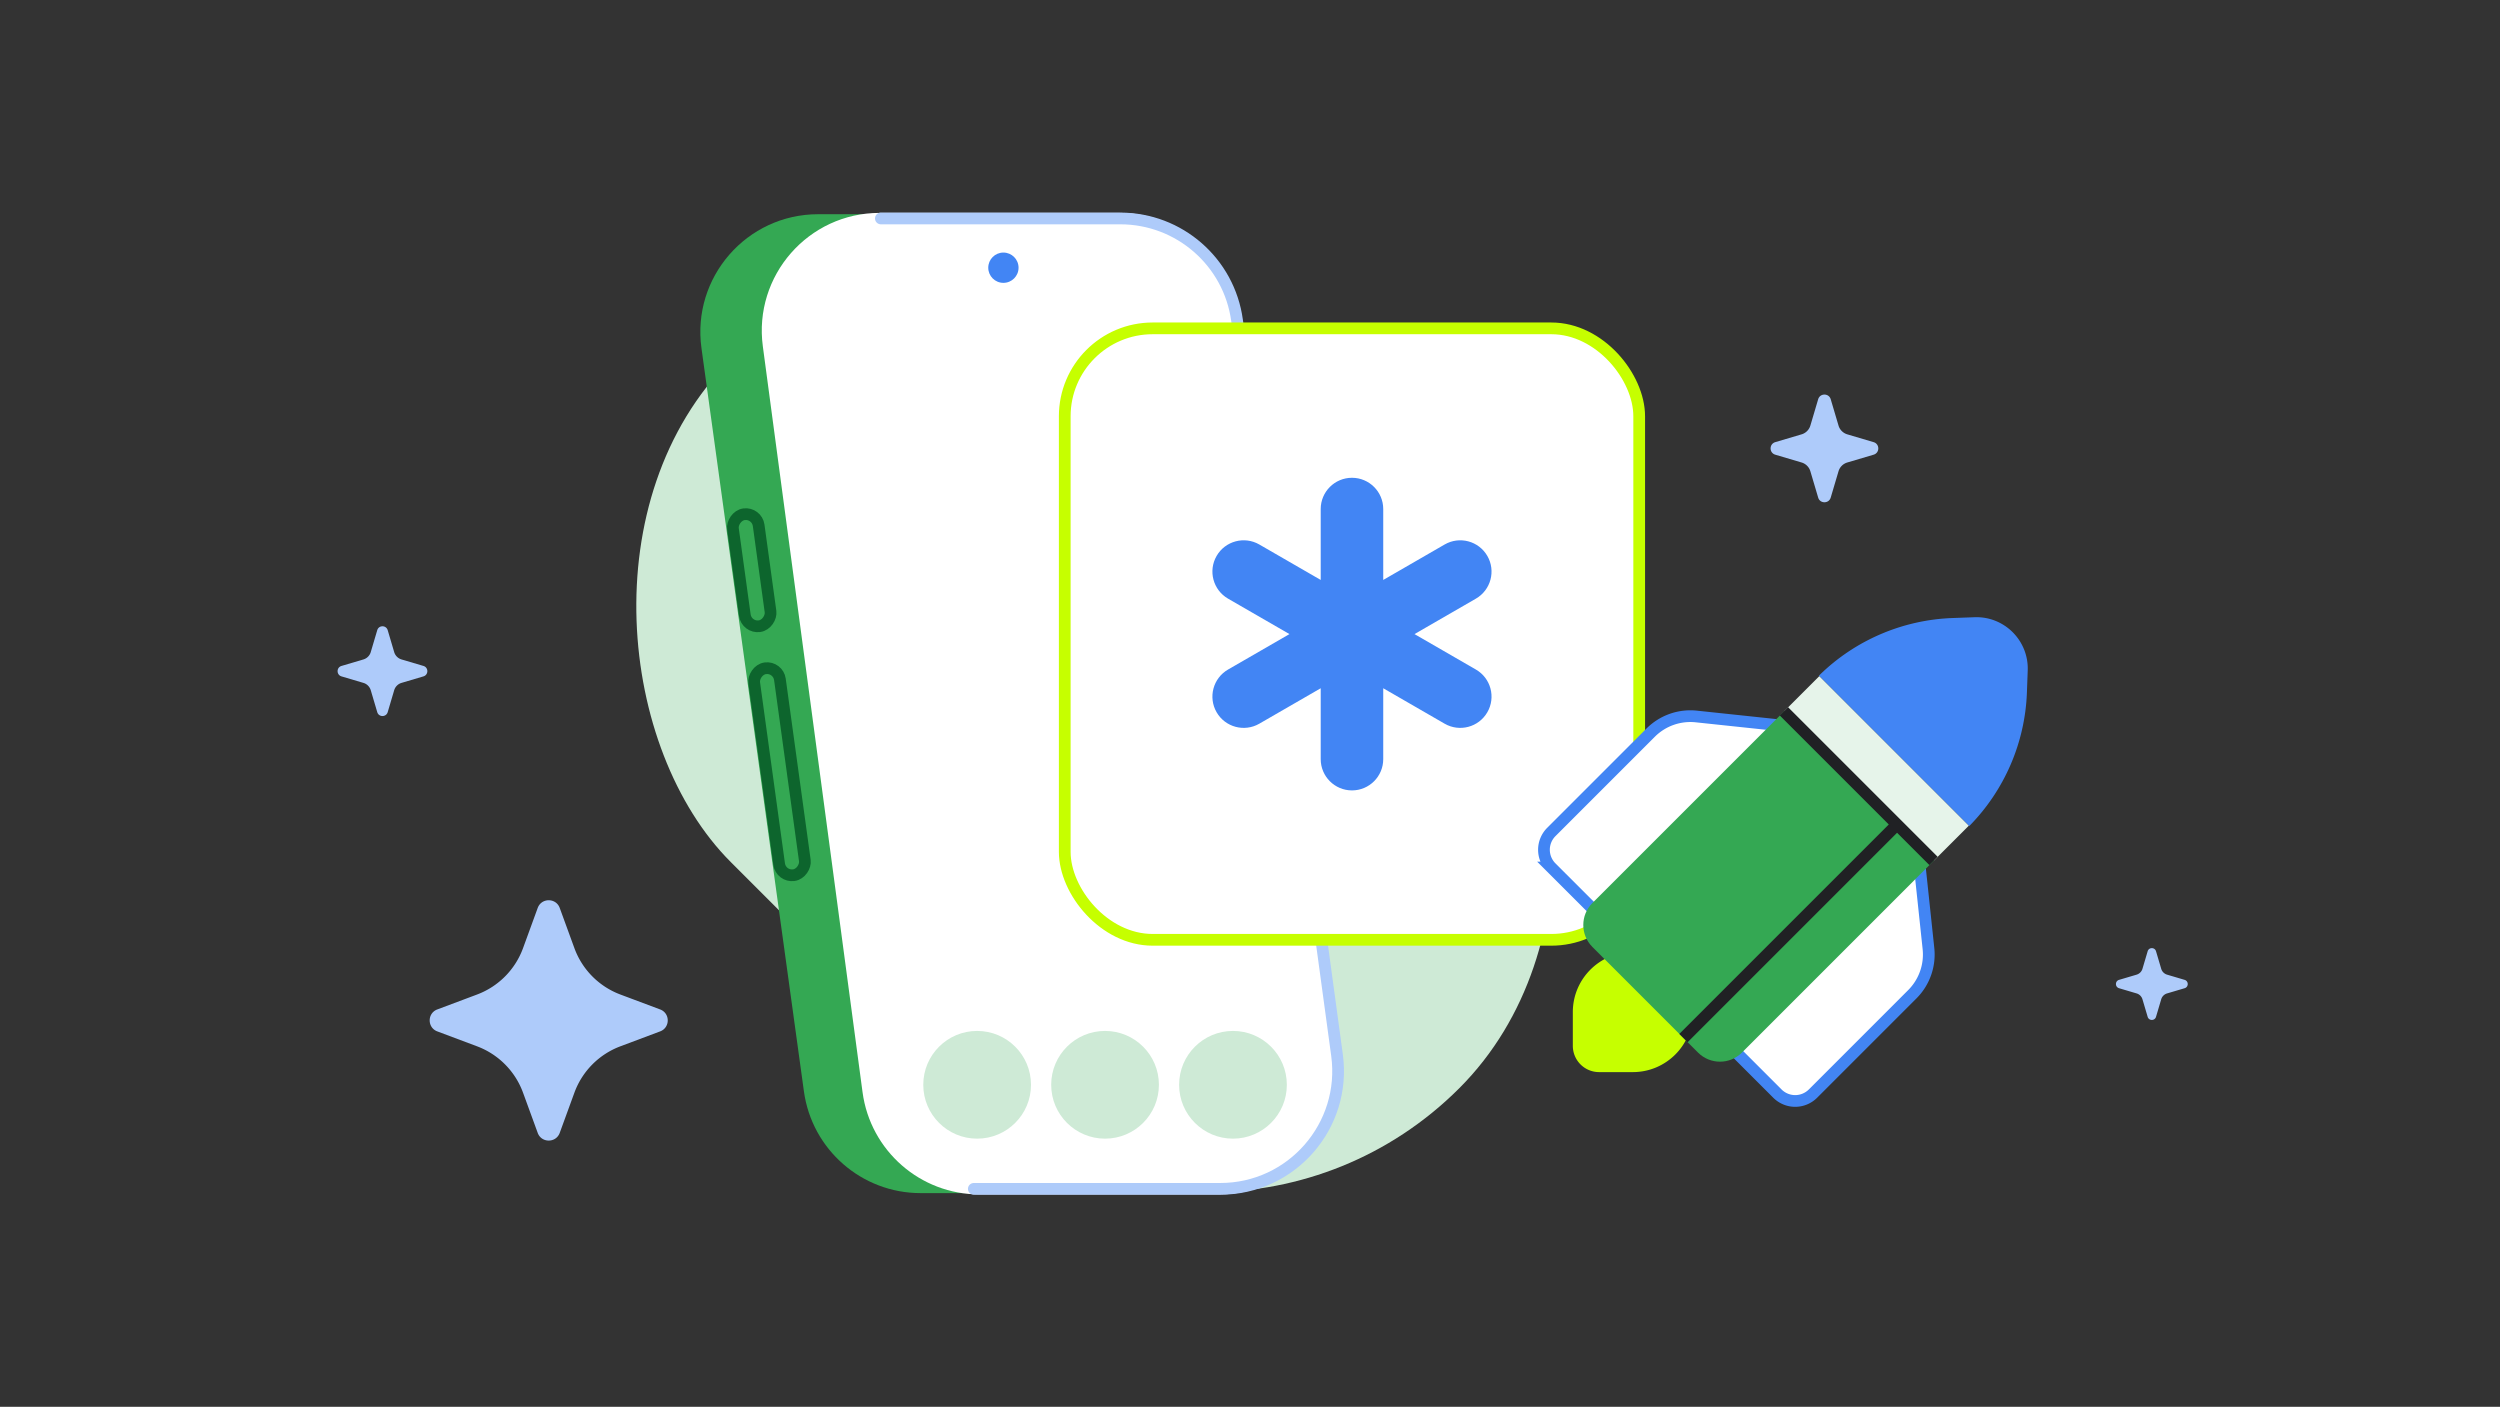 <svg xmlns="http://www.w3.org/2000/svg" width="853" height="480" fill="none"><rect width="100%" height="100%" fill="#333333" stroke="none"/><rect width="242.429" height="351.543" fill="#CEEAD6" rx="121.214" transform="scale(-1 1) rotate(45 -212.186 -385.944)"/><path fill="#34A853" d="M314.123 407.09h44.846l-61.786-334h-18.018c-24.385 0-43.155 21.535-39.825 45.691l34.958 253.597c2.742 19.893 19.744 34.712 39.825 34.712Z"/><path fill="#fff" d="M421.824 107.513c-2.669-19.966-19.703-34.874-39.847-34.874h-81.852c-24.319 0-43.07 21.424-39.847 45.528l34.023 254.492c2.669 19.967 19.703 34.875 39.847 34.875H416c24.319 0 43.069-21.424 39.847-45.529l-34.023-254.492Z"/><path stroke="#AECBFA" stroke-linecap="round" stroke-width="4" d="M300.552 74.538h81.697c20.109 0 37.124 14.857 39.835 34.782l34.108 250.696c3.283 24.134-15.478 45.621-39.835 45.621h-84.091"/><circle cx="5.169" cy="5.169" r="5.169" fill="#4285F4" transform="matrix(-1 0 0 1 347.531 86.174)"/><rect width="8.853" height="38.564" x="-1.709" y="2.254" stroke="#0D652D" stroke-width="4" rx="4.426" transform="scale(-1 1) rotate(7.835 -1390.22 -1784.537)"/><rect width="8.853" height="71.268" x="-1.709" y="2.254" stroke="#0D652D" stroke-width="4" rx="4.426" transform="scale(-1 1) rotate(7.835 -1777.557 -1811.225)"/><circle cx="18.378" cy="18.378" r="18.378" fill="#CEEAD6" transform="matrix(-1 0 0 1 439.07 351.753)"/><circle cx="18.378" cy="18.378" r="18.378" fill="#CEEAD6" transform="matrix(-1 0 0 1 395.422 351.753)"/><circle cx="18.378" cy="18.378" r="18.378" fill="#CEEAD6" transform="matrix(-1 0 0 1 351.777 351.753)"/><rect width="196" height="208.631" x="363.293" y="112.035" fill="#fff" stroke="#C6FF00" stroke-width="4" rx="30"/><path fill="#4285F4" fill-rule="evenodd" d="M450.627 173.687c0-5.891 4.775-10.667 10.666-10.667s10.667 4.776 10.667 10.667v24.192l20.951-12.096c5.102-2.946 11.626-1.198 14.571 3.904 2.946 5.102 1.198 11.625-3.904 14.571l-20.95 12.095 20.95 12.096c5.102 2.945 6.85 9.469 3.904 14.57-2.945 5.102-9.469 6.85-14.571 3.905l-20.951-12.097v24.192c0 5.891-4.776 10.667-10.667 10.667s-10.666-4.776-10.666-10.667v-24.19l-20.95 12.095c-5.102 2.946-11.625 1.198-14.571-3.904-2.945-5.102-1.197-11.625 3.904-14.571l20.951-12.096-20.951-12.096c-5.101-2.945-6.849-9.469-3.904-14.57 2.946-5.102 9.469-6.85 14.571-3.905l20.95 12.095v-24.19Z" clip-rule="evenodd"/><path fill="#C6FF00" d="M577.604 345.324c.001-11.31-9.167-20.477-20.477-20.477-11.309 0-20.477 9.169-20.478 20.478v11.519a8.957 8.957 0 0 0 8.958 8.958h11.519c11.31 0 20.478-9.169 20.478-20.478Z"/><path fill="#fff" stroke="#4285F4" stroke-width="4" d="M563.211 249.971a19.165 19.165 0 0 1 15.575-5.507l38.132 4.044c16.026 1.7 22.927 21.218 11.531 32.613l-50.941 50.941a8.583 8.583 0 0 1-12.138 0l-36.056-36.055a8.584 8.584 0 0 1 0-12.139l33.897-33.897Z"/><path fill="#fff" stroke="#4285F4" stroke-width="4" d="M652.486 339.238a19.163 19.163 0 0 0 5.507-15.574l-4.044-38.132c-1.7-16.026-21.217-22.927-32.613-11.532l-50.941 50.941a8.584 8.584 0 0 0 0 12.139l36.056 36.055a8.583 8.583 0 0 0 12.138 0l33.897-33.897Z"/><path fill="#34A853" d="m608.875 242.569 51.023 51.023-65.554 65.554c-4.134 4.133-10.835 4.133-14.968 0l-36.055-36.056c-4.133-4.133-4.133-10.834 0-14.967l65.554-65.554Z"/><path fill="#E6F4EA" d="m620.762 230.68 51.023 51.023-11.906 11.905-51.022-51.023 11.905-11.905Z"/><path fill="#4285F4" d="M620.622 230.527a68.503 68.503 0 0 1 45.559-19.654l7.513-.276c10.183-.374 18.538 7.982 18.164 18.165l-.275 7.513a68.51 68.51 0 0 1-19.654 45.559l-51.307-51.307Z"/><path stroke="#202124" stroke-width="4" d="m608.681 242.718 51.027 51.028M574.391 354.193l73.038-73.038"/><path fill="#AECBFA" d="M183.465 309.794c1.279-3.504 6.236-3.504 7.515 0l5.004 13.71a26.671 26.671 0 0 0 15.683 15.824l13.575 5.093c3.459 1.299 3.459 6.192 0 7.49l-13.575 5.094a26.672 26.672 0 0 0-15.683 15.823l-5.004 13.711c-1.279 3.504-6.236 3.504-7.515 0l-5.004-13.711a26.67 26.67 0 0 0-15.682-15.823l-13.575-5.094c-3.46-1.298-3.46-6.191 0-7.49l13.575-5.093a26.67 26.67 0 0 0 15.682-15.824l5.004-13.71ZM128.716 215.021c.526-1.776 3.042-1.776 3.568 0l2.213 7.472a3.722 3.722 0 0 0 2.511 2.511l7.471 2.213c1.776.526 1.776 3.042 0 3.568l-7.471 2.214a3.72 3.72 0 0 0-2.511 2.51l-2.213 7.472c-.526 1.776-3.042 1.776-3.568 0l-2.213-7.472a3.72 3.72 0 0 0-2.511-2.51l-7.471-2.214c-1.776-.526-1.776-3.042 0-3.568l7.471-2.213a3.722 3.722 0 0 0 2.511-2.511l2.213-7.472ZM620.359 136.225c.632-2.131 3.65-2.131 4.282 0l2.656 8.965a4.462 4.462 0 0 0 3.013 3.013l8.965 2.656c2.131.632 2.131 3.65 0 4.282l-8.965 2.656a4.462 4.462 0 0 0-3.013 3.013l-2.656 8.965c-.632 2.131-3.65 2.131-4.282 0l-2.656-8.965a4.462 4.462 0 0 0-3.013-3.013l-8.965-2.656c-2.131-.632-2.131-3.65 0-4.282l8.965-2.656a4.462 4.462 0 0 0 3.013-3.013l2.656-8.965ZM732.78 324.571c.421-1.421 2.433-1.421 2.854 0l1.771 5.977a2.976 2.976 0 0 0 2.008 2.008l5.977 1.771c1.421.421 1.421 2.433 0 2.854l-5.977 1.771a2.976 2.976 0 0 0-2.008 2.008l-1.771 5.977c-.421 1.421-2.433 1.421-2.854 0l-1.771-5.977a2.976 2.976 0 0 0-2.008-2.008l-5.977-1.771c-1.421-.421-1.421-2.433 0-2.854l5.977-1.771a2.976 2.976 0 0 0 2.008-2.008l1.771-5.977Z"/></svg>
